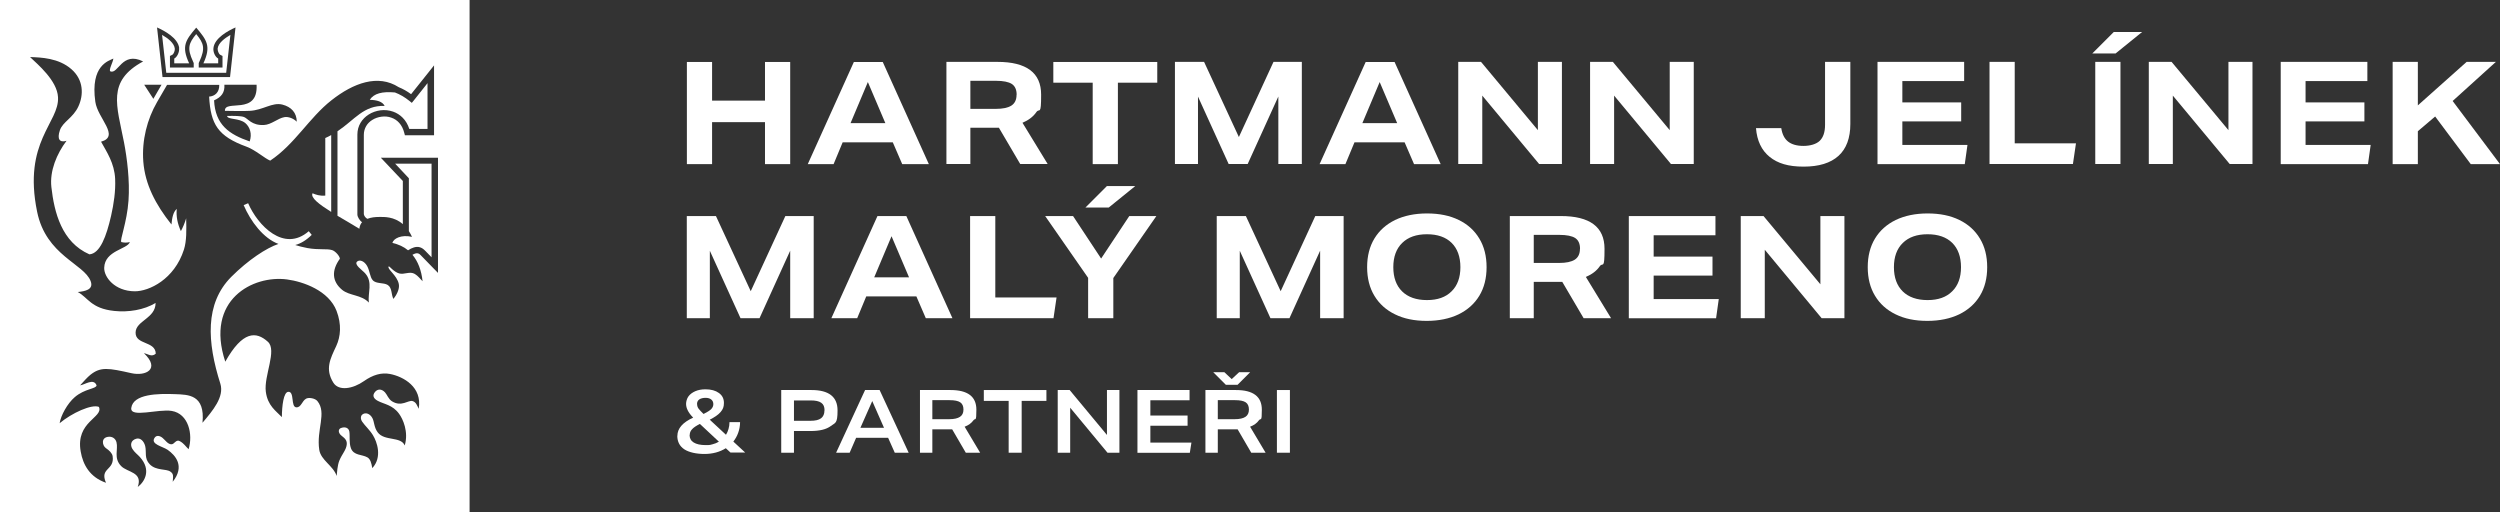 <?xml version="1.0" encoding="UTF-8"?>
<svg id="Layer_1" xmlns="http://www.w3.org/2000/svg" version="1.1" viewBox="0 0 2787.6 571.2">
  <rect x="0" y="0" width="2787.6" height="571.2" fill="#333333" stroke="none"/>
  <!-- Generator: Adobe Illustrator 29.6.1, SVG Export Plug-In . SVG Version: 2.1.1 Build 9)  -->
  <defs>
    <style>
      .st0, .st1 {
        fill: #fff;
      }

      .st1 {
        fill-rule: evenodd;
      }
    </style>
  </defs>
  <g>
    <path class="st0" d="M853,136.2h-59v46.8h-28.1v-113.9h28.1v43.1h59v-43.1h28.1v113.9h-28.1v-46.8Z"/>
    <path class="st0" d="M929.6,183h-28.9l51.4-113.9h32.2l51.4,113.9h-29.7l-10.5-24.3h-55.9l-10.1,24.3ZM967.7,91.5l-19.3,45.8h38.8l-19.5-45.8Z"/>
    <path class="st0" d="M1055.4,69h56.8c32.4,0,48.7,12.2,48.7,36.5s-1.8,14.5-5.3,19.5c-3.5,5.1-8.7,9-15.5,11.9l28.1,46h-30.6l-23.8-40.5h-31.8v40.5h-26.7v-113.9ZM1133.6,105.6c0-5.6-1.8-9.6-5.4-12-3.6-2.3-9.5-3.5-17.6-3.5h-28.6v31.3h28.2c7.9,0,13.7-1.2,17.6-3.7,3.8-2.5,5.7-6.5,5.7-12Z"/>
    <path class="st0" d="M1218.4,92.2h-43.9v-23.1h115.9v23.1h-43.9v90.8h-28.1v-90.8Z"/>
    <path class="st0" d="M1310.2,69h32.4l38.8,83.8,38.6-83.8h31.6v113.9h-26.2v-75.3l-34.2,75.3h-21.2l-34.2-75.2v75.2h-25.7v-113.9Z"/>
    <path class="st0" d="M1500.3,183h-28.9l51.4-113.9h32.2l51.4,113.9h-29.7l-10.5-24.3h-55.9l-10.1,24.3ZM1538.4,91.5l-19.3,45.8h38.8l-19.5-45.8Z"/>
    <path class="st0" d="M1626,69h25.4l63.4,76.1v-76.1h26.8v113.9h-25.4l-63.4-76.3v76.3h-26.8v-113.9Z"/>
    <path class="st0" d="M1773,69h25.4l63.4,76.1v-76.1h26.8v113.9h-25.4l-63.4-76.3v76.3h-26.8v-113.9Z"/>
    <path class="st0" d="M2035,139.2v-70.2h28.2v69.3c0,15.6-4.4,27.5-13.2,35.5-8.8,8-21.8,12-38.9,12s-28.9-3.6-37.9-10.9c-9-7.3-14.1-18-15.2-32h28.2c1,6.7,3.5,11.7,7.5,14.9,4,3.2,9.8,4.9,17.2,4.9s14.3-1.9,18.2-5.7c3.9-3.8,5.9-9.7,5.9-17.7Z"/>
    <path class="st0" d="M2093.4,69h96.7v21.4h-68.9v23.8h65.6v21.2h-65.6v26.2h72.6l-3,21.4h-97.3v-113.9Z"/>
    <path class="st0" d="M2218.4,69h28.1v90.8h68.3l-3.4,23.1h-93v-113.9Z"/>
    <path class="st0" d="M2356.9,35.7h31.6l-29.5,23.9h-26l23.9-23.9ZM2336.3,69h28.1v113.9h-28.1v-113.9Z"/>
    <path class="st0" d="M2396,69h25.4l63.4,76.1v-76.1h26.8v113.9h-25.4l-63.4-76.3v76.3h-26.8v-113.9Z"/>
    <path class="st0" d="M2543,69h96.7v21.4h-68.9v23.8h65.6v21.2h-65.6v26.2h72.6l-3,21.4h-97.3v-113.9Z"/>
    <path class="st0" d="M2667.9,69h28.1v48.5l54.4-48.5h32.6l-48.2,43.6,52.8,70.4h-32.6l-39.7-53.1-19.3,16.4v36.7h-28.1v-113.9Z"/>
    <path class="st0" d="M765.9,240.9h32.4l38.8,83.8,38.6-83.8h31.6v113.9h-26.2v-75.3l-34.2,75.3h-21.2l-34.2-75.2v75.2h-25.7v-113.9Z"/>
    <path class="st0" d="M955.9,354.8h-28.9l51.4-113.9h32.2l51.4,113.9h-29.7l-10.5-24.3h-55.9l-10.1,24.3ZM994.1,263.4l-19.3,45.8h38.8l-19.5-45.8Z"/>
    <path class="st0" d="M1081.7,240.9h28.1v90.8h68.3l-3.4,23.1h-93v-113.9Z"/>
    <path class="st0" d="M1213.3,309.8l-47.9-68.9h31.1l31.3,47.4,31.4-47.4h30.2l-48,69.1v44.8h-28.1v-45ZM1234.2,207.5h31.6l-29.5,23.9h-26l23.9-23.9Z"/>
    <path class="st0" d="M1356.8,240.9h32.4l38.8,83.8,38.6-83.8h31.6v113.9h-26.2v-75.3l-34.2,75.3h-21.2l-34.2-75.2v75.2h-25.7v-113.9Z"/>
    <path class="st0" d="M1524.4,297.9c0-12.3,2.7-23,8.1-31.9,5.4-8.9,13.1-15.8,23.1-20.7,10-4.8,21.9-7.3,35.6-7.3s25.5,2.4,35.4,7.3c9.9,4.8,17.5,11.7,22.9,20.7,5.4,8.9,8.1,19.6,8.1,31.9s-2.7,23-8.1,31.9c-5.4,8.9-13.1,15.8-23.1,20.7-10,4.8-21.9,7.3-35.6,7.3s-25.4-2.4-35.3-7.3c-9.9-4.8-17.6-11.7-23-20.7-5.4-8.9-8.1-19.6-8.1-31.9ZM1553.6,297.9c0,11.6,3.3,20.6,9.8,27,6.5,6.4,15.8,9.7,27.7,9.7s20.9-3.2,27.4-9.7c6.6-6.4,9.9-15.5,9.9-27s-3.3-20.7-9.8-27.1c-6.5-6.4-15.7-9.6-27.5-9.6s-21,3.2-27.6,9.7c-6.6,6.4-9.9,15.5-9.9,27Z"/>
    <path class="st0" d="M1683.6,240.9h56.8c32.4,0,48.7,12.2,48.7,36.5s-1.8,14.5-5.3,19.5c-3.5,5.1-8.7,9-15.5,11.9l28.1,46h-30.6l-23.8-40.5h-31.8v40.5h-26.7v-113.9ZM1761.8,277.4c0-5.6-1.8-9.6-5.4-12-3.6-2.3-9.5-3.5-17.6-3.5h-28.6v31.3h28.2c7.9,0,13.7-1.2,17.6-3.7,3.8-2.5,5.7-6.5,5.7-12Z"/>
    <path class="st0" d="M1816.1,240.9h96.7v21.4h-68.9v23.8h65.6v21.2h-65.6v26.2h72.6l-3,21.4h-97.3v-113.9Z"/>
    <path class="st0" d="M1941,240.9h25.4l63.4,76.1v-76.1h26.8v113.9h-25.4l-63.4-76.3v76.3h-26.8v-113.9Z"/>
    <path class="st0" d="M2082.6,297.9c0-12.3,2.7-23,8.1-31.9,5.4-8.9,13.1-15.8,23.1-20.7,10-4.8,21.9-7.3,35.6-7.3s25.5,2.4,35.4,7.3c9.9,4.8,17.5,11.7,22.9,20.7,5.4,8.9,8.1,19.6,8.1,31.9s-2.7,23-8.1,31.9c-5.4,8.9-13.1,15.8-23.1,20.7-10,4.8-21.9,7.3-35.6,7.3s-25.4-2.4-35.3-7.3c-9.9-4.8-17.6-11.7-23-20.7-5.4-8.9-8.1-19.6-8.1-31.9ZM2111.8,297.9c0,11.6,3.3,20.6,9.8,27,6.5,6.4,15.8,9.7,27.7,9.7s20.9-3.2,27.4-9.7c6.6-6.4,9.9-15.5,9.9-27s-3.3-20.7-9.8-27.1c-6.5-6.4-15.7-9.6-27.5-9.6s-21,3.2-27.6,9.7c-6.6,6.4-9.9,15.5-9.9,27Z"/>
    <path class="st0" d="M755.3,486c0-8.2,5.9-15,17.6-20.3-2.9-3-4.9-5.7-6.1-8.2-1.2-2.4-1.8-4.8-1.8-7.2s.9-6,2.7-8.4c1.8-2.4,4.4-4.3,7.6-5.7,3.3-1.4,7-2.1,11.3-2.1,6.3,0,11.3,1.4,15,4.1,3.8,2.7,5.6,6.4,5.6,11.1s-1.2,7.1-3.6,10c-2.4,2.9-6.5,5.8-12.2,8.7l18.1,16.8c1.2-1.9,2.1-4,2.8-6.4s1.1-4.9,1.1-7.7h11.8c0,4.3-.8,8.3-2.1,11.9-1.3,3.7-3.2,6.9-5.4,9.8l13.2,12.2h-16.4l-5.2-4.8c-6.7,4.2-14.7,6.4-23.8,6.4s-17.3-1.8-22.5-5.2c-5.2-3.5-7.8-8.5-7.8-15.1ZM768.9,484.9c0,3.7,1.5,6.6,4.6,8.5s7.5,2.9,13.3,2.9,5.2-.3,7.7-.9c2.5-.6,4.9-1.6,7.1-2.9l-21.2-19.8c-4,2-7,4-8.7,5.9-1.8,1.9-2.6,4-2.6,6.2ZM777.3,450.6c0,1.8.5,3.5,1.6,5,1.1,1.5,3,3.5,5.6,6,4-2,6.9-3.8,8.5-5.4,1.6-1.7,2.4-3.5,2.4-5.6s-.8-3.9-2.3-5.1c-1.6-1.3-3.7-1.9-6.4-1.9s-5.3.6-7,1.8c-1.7,1.2-2.5,3-2.5,5.2Z"/>
    <path class="st0" d="M871.1,434.9h33.8c19.3,0,29,7.6,29,22.7s-2.5,13.6-7.5,17.4c-5,3.8-12.5,5.6-22.7,5.6h-18.4v24.2h-14.2v-69.9ZM919.4,457.5c0-3.9-1.2-6.7-3.7-8.4-2.5-1.8-6.4-2.6-11.8-2.6h-18.6v22.7h18.4c5.4,0,9.3-.9,11.8-2.8,2.5-1.9,3.8-4.8,3.8-8.8Z"/>
    <path class="st0" d="M947.3,504.8h-15l32.3-69.9h16.2l32.4,69.9h-15.5l-7.4-16.6h-35.7l-7.2,16.6ZM972.6,447.2l-13.2,29.8h26.3l-13.1-29.8Z"/>
    <path class="st0" d="M1025.8,434.9h34c19.3,0,28.9,7.3,28.9,21.9s-1.1,8.8-3.3,11.9c-2.2,3.1-5.5,5.5-9.8,7.1l17.3,29h-16l-15.2-26.1h-22.1v26.1h-13.8v-69.9ZM1074.3,456.7c0-3.8-1.2-6.5-3.6-8.1-2.4-1.6-6.3-2.4-11.8-2.4h-19.3v21.2h19.1c5.2,0,9.1-.9,11.7-2.6s3.9-4.4,3.9-8.1Z"/>
    <path class="st0" d="M1124.7,447h-27.7v-12.1h69.8v12.1h-27.6v57.8h-14.5v-57.8Z"/>
    <path class="st0" d="M1179.4,434.9h13.3l41.6,50.1v-50.1h13.9v69.9h-13.3l-41.6-50.2v50.2h-13.9v-69.9Z"/>
    <path class="st0" d="M1268.4,434.9h58v11.4h-43.7v17h41.5v11.4h-41.5v18.8h45.8l-1.8,11.4h-58.4v-69.9Z"/>
    <path class="st0" d="M1344.1,434.9h34c19.3,0,28.9,7.3,28.9,21.9s-1.1,8.8-3.3,11.9c-2.2,3.1-5.5,5.5-9.8,7.1l17.3,29h-16l-15.2-26.1h-22.1v26.1h-13.8v-69.9ZM1380,429.1h-13.1l-14.1-14.1h12.4l8.2,7.7,8.3-7.7h12.3l-14.1,14.1ZM1392.6,456.7c0-3.8-1.2-6.5-3.6-8.1-2.4-1.6-6.3-2.4-11.8-2.4h-19.3v21.2h19.1c5.2,0,9.1-.9,11.7-2.6s3.9-4.4,3.9-8.1Z"/>
    <path class="st0" d="M1423.8,434.9h14.5v69.9h-14.5v-69.9Z"/>
  </g>
  <g>
    <path class="st1" d="M362.7,153.9c2.3-1,4.5-2.1,6.6-3.3v85.7c-13.5-8.5-23.3-15.9-20.8-20.8,3.8,1.6,7.8,3.1,14.2,2.6v-64.3Z"/>
    <path class="st1" d="M403.8,247.6c-1.6,1.9-2.8,4.3-3.1,7.5-7.9-4.9-16.5-9.8-24.4-14.5v-94.2c19.4-13,29.1-29.1,52.6-28.3-2.4-4.9-8.8-6.6-16.6-6.8,4.6-7.2,14.1-9.5,28.1-8.2,5.5,2.1,10.9,5.2,16.1,9.4l2.7,2.2,2.2-2.7,15.3-19.3v51.1h-20.3c-3.3-10.3-10.2-16.5-18-19.3-4.6-1.6-9.4-2.1-14.1-1.5-4.7.6-9.3,2.2-13.2,4.7-7.4,4.7-12.6,12.4-12.6,22.4h0v89.1c0,2.7,2.8,7.1,5.2,8.5Z"/>
    <path class="st1" d="M440.5,182.5h40.7v104.4l-7.3-7.5c-3.8-3.9-7.8-4.9-12.4-3.5-2.1.6-4.2,1.7-6.5,3.2-4.8-4-10.7-6.7-17.4-8.2.9-4.8,9.8-9.6,21.8-6.8-1.1-2.4-2.3-4.5-3.5-6.4v-58.9l-.9-1-14.4-15.3Z"/>
    <path class="st1" d="M0,0v571.2h523.6V0H0ZM250.6,123.6c9.3,0,18.6.5,27.9,0,14.9-.8,25-9.8,36.3-7,10.1,2.6,16,9.1,16.1,19.1-3.8-3.8-9.5-5.8-13.7-5.1-7.6,1.3-14.5,8.4-23,8.8-13.7.6-17.6-7.2-22.1-8.9-3.3-1.3-11.4-1.4-18.9-1.2.6,4.4,13.3,2,20.4,8,5,4.3,7.7,12,4.8,20.4-22.7-7.8-38.4-18.4-39.7-45.8,8.1-3.6,12.1-8.7,11.5-17.4h35.9c1.9,34.8-36.1,15.8-35.3,29.1ZM199.7,53.5c.5,4.7-2.2,10.1-5.4,11.8v5.3h16.6c-8.9-19.1-4-25.8,7.9-39.8,11.9,14,16.8,20.7,8,39.8h16.5v-5.3c-3.2-1.7-5.9-7.1-5.3-11.8,1.3-11.1,16.1-19.1,24.6-22.9l-6.1,55.3h-75.3l-6.1-55.3c8.5,3.8,23.3,11.8,24.7,22.9ZM180.1,94.5l-9.1,15.7-10.2-15.7h19.3ZM466.8,455.7c-1.6-3.2-2.7-7.3-6.8-8.5-4.9-1.3-12.1,6.8-22.7.4-4.2-2.5-5.6-7.5-8-10.1-4.1-4.4-8.5-3.7-11.2-.4-3.3,4-1.5,7.4,3.2,9.9,6.9,3.7,16.5,4.4,23.7,14.4,4.2,5.7,10.8,20,6.3,35.3-4.4-10.4-22.7-4.5-30.2-14.7-4.1-5.5-3.7-11.7-5.8-15.7-2.7-5.2-7.9-6.9-11.4-4-1.7,1.5-2.2,4.6-.1,7.8,3.1,4.6,8.5,9.3,12,15.1,4.6,7.4,10.7,24.6-.7,36.8-.9-5.6-2.1-10.1-5.4-12-6-3.5-15.2-1.8-18.4-10.2-2.3-6.4-.9-13.9-1.8-18.8-.8-4-4.8-5.5-9.4-3.7-2.3.9-3.3,3.7-1,6.8,1.9,2.7,8,4.8,7.6,11-.4,6.5-5.2,10.8-8.4,18.7-2,5-2.6,13.5-2.9,16.9-3.8-11.4-17.6-17.5-19.4-29.1-3.4-22.4,8.7-41.2-2.1-54.4-2.5-3.1-9.5-4.3-12.5-2.7-4.7,2.5-5.5,9.9-10.9,9.7-6.6-.2-1.8-17.9-9.1-17.3-5.2.4-7,15.4-7.1,28.2-6.4-6.8-15.9-12.6-17.9-28.4-2.3-17.6,12.8-46.2,2.3-55.6-13.1-11.9-28.2-12.2-47.5,22.2-22.8-69.2,31-96.8,68.9-91.7,18,2.4,46.5,12.4,55.2,35.1,5.7,15,4.6,28.4-.4,39.2-6.6,14.1-12.7,25.6-3.2,40.8,6,9.6,21.7,7,34.2-1.8,9.7-6.8,19.3-9.8,29-7.9,15,2.9,36.1,14.6,32,38.7ZM488.1,304l-6-6.1-13.2-13.6c-1.7-1.8-3.5-2.3-5.6-1.7-1,.3-2.2.8-3.4,1.5,6.1,7.3,10,17.2,11.3,29.5-2.8-2.8-5-5.9-8.6-8.1-5.6-3.4-11.9,1-17.5-.6-6.5-1.9-11-8.7-11.7-7.8-2.2,2.8,9.3,9.7,11.3,19.6,1.2,5.7-2.9,12.8-6,16.6-2.6-4.7-1.3-12.3-6.3-15.5-4.7-3-13-1-16.8-5.4-3.2-3.6-3.2-10.4-6.3-15.9-3.1-5.4-8.1-7.2-10.9-5-4.3,3.4,5.7,9.7,8.9,13.4,8.7,10,2.6,21.6,4,32.5-8.2-8.9-21.6-7.4-29.9-14.3-11.4-9.5-11.7-21.8-2.4-34.6-.2-2.9-4.9-8.4-8.6-9.6-5.8-1.9-14.9,0-27.6-2.3-5.7-1.1-9.5-2.1-13.6-3.4,6.1-1.6,12.2-5.2,18.4-11.3l-3.3-4.1c-27.6,24.1-56.9-6.4-67.6-31.2l-5,2.1c7.7,18.1,22,37.1,38.8,43.3-13.2,4.4-33.6,17.7-52.6,36.7-29.7,29.9-26.9,72.8-12.2,119.1,4.6,14.8-8.5,30.1-19.9,43.6,3.1-31.6-16-31.3-30.3-31.9-19.7-.8-46.9-.2-49.1,15.3-1.6,11.6,30,.9,45.1,3.4,18.8,3.1,23.9,26.3,18.8,42.7-3.4-3.2-5-6.3-9.6-8.9-4.6-2.7-6.1,3.7-9.8,3.4-3.8-.2-6.4-4.4-9.6-7.1-3-2.5-6.9-3.4-9,0-4.6,7.1,9,9.4,14.7,13.3,8.5,6,19.6,18.1,5.6,35.6.6-6.7,1-8.9-2.7-11.4-4.8-3.3-15.8-.8-22.9-8.1-6.4-6.7-3.4-13.5-5.1-20.4-1.4-5.3-5.3-9.5-10-8.1-6.2,1.8-6.8,7.1-4.3,11.3,2.2,3.7,6.3,6.7,8.4,9.1,13.1,14.6,5.3,27.6-2.4,33.4,6-16.8-11.5-16.1-18.5-23.3-8.7-8.9-3.1-18.5-5.2-26.6-1.2-4.4-4.9-6.4-8.6-6.1-9,.6-7.3,9.8-3.3,12.6,3.9,2.6,7.1,5.8,7.6,9,2.4,16.2-14.8,12.8-7.4,29.7-18-6.2-25.7-20.1-28.2-34.8-6-33.6,25.7-37.9,20.3-49.8-8.1-3.3-30.2,6.8-43.8,18.2,1.3-8.6,8.7-22.1,16.9-29.1,11.2-9.6,23.9-9.1,24.3-13.1-3.2-8.4-13.1-.7-18.4,0,4.7-5.2,7.9-8.8,11.4-11.7,11.5-9.3,20.3-7.6,45.8-1.9,15.9,3.6,32.7-4.5,14-22.3,4.2.7,8.8,4.8,13.2.5-.4-14.3-22.8-9.5-22.5-23.6.3-13.2,22.3-15.6,22.3-32.9-12.9,7.8-30.4,10.6-46.1,8.9-26.1-2.7-29.4-15.2-40.7-21.1,8.1-.8,18-2.6,14.4-12.1-7.4-19.6-49.7-28.4-59.7-77.4-16.1-78.4,25-99.3,23.3-127.8-1-18.5-22.6-36.5-31.2-44.7,12.1.4,31.9,1,46.2,13.6,13.6,11.9,13.7,28.6,7.7,41.5-5.9,12.8-17.4,17.1-20.6,26.5-3.4,10-.3,14.1,7.4,11.8-11,14.6-18.9,33.7-16.9,51.6,3.2,28.3,11.5,61.4,42.4,75,11.9-.9,19-20.2,24.2-43.1,3-13.3,5.1-27.3,4.5-41-.8-17.6-9.4-30.1-15.7-41.5,21.5-6.1-3.8-26-6.4-44.5-5.8-40.8,15.1-45.7,20.1-48.2-.5,4.4-5.2,12.2-3.5,14.2,8.9,4,12.9-22.8,36.7-11-40.8,22.1-29.3,49.1-21.3,90.3,3.3,17.1,6.6,42.7,5,64.8-1.7,24.5-10,44.4-8,46.3,3.2.8,6.4.8,9.5,0-2.7,8.1-28,9.3-28.6,28.7-.3,10.3,11.6,26,34,26.2,16,.1,44.3-13.3,54.9-46.5,3.1-9.7,2.8-21.9,2.5-34.9-1.6,5.3-3.6,10.1-5.9,14.3-3.8-8.3-5.4-16.5-4.6-24.8-4,3.6-5.2,9.8-5.9,17.4-17.8-22.3-29.4-44.7-31.4-70.1-1.8-23.7,4.3-47.3,15.3-66.3l11.2-19.3h58.2c.2,8.5-5,12.7-11.3,13.1,1.7,30.9,9.7,44.2,41.8,55.9,9.8,3.6,20.4,13.2,26.3,15.5,27.6-18.4,43.3-47.7,68.3-67.3,24.5-19.3,51.9-29.4,75-14.6,4.7,1.9,9.3,4.5,13.8,7.8l19.4-24.3,6.2-7.8v77.9h-32.5l-.7-2.6c-2.3-9.3-7.9-14.8-14.4-17-3.5-1.3-7.3-1.6-11-1.1-3.7.5-7.3,1.7-10.4,3.7-2.7,1.7-5.1,4-6.7,6.8-1.6,2.8-2.6,6-2.6,9.7v88c0,2.3,2.1,4.9,4,5.7,3.9-1.6,8.7-2.1,13.3-2.1,5.2,0,16.3-.6,26.2,8v-48.1l-19-20.1-5.5-5.8h63.7v128.4ZM252.2,81.2l4.7-42.3c-6.5,3.8-13.5,9.1-14.2,15.2-.2,2,1,6,2.9,7l2.5,1.3v12.9h-26.5v-5l.8-1.8c6.8-14.8,4.7-20.3-3.6-30.5-8.3,10.1-10.5,15.7-3.6,30.5l.8,1.8v5h-26.5v-12.9l2.6-1.3c1.8-1,3.1-5,2.8-7-.7-6.1-7.7-11.5-14.2-15.2l4.7,42.3h66.8Z"/>
  </g>
</svg>